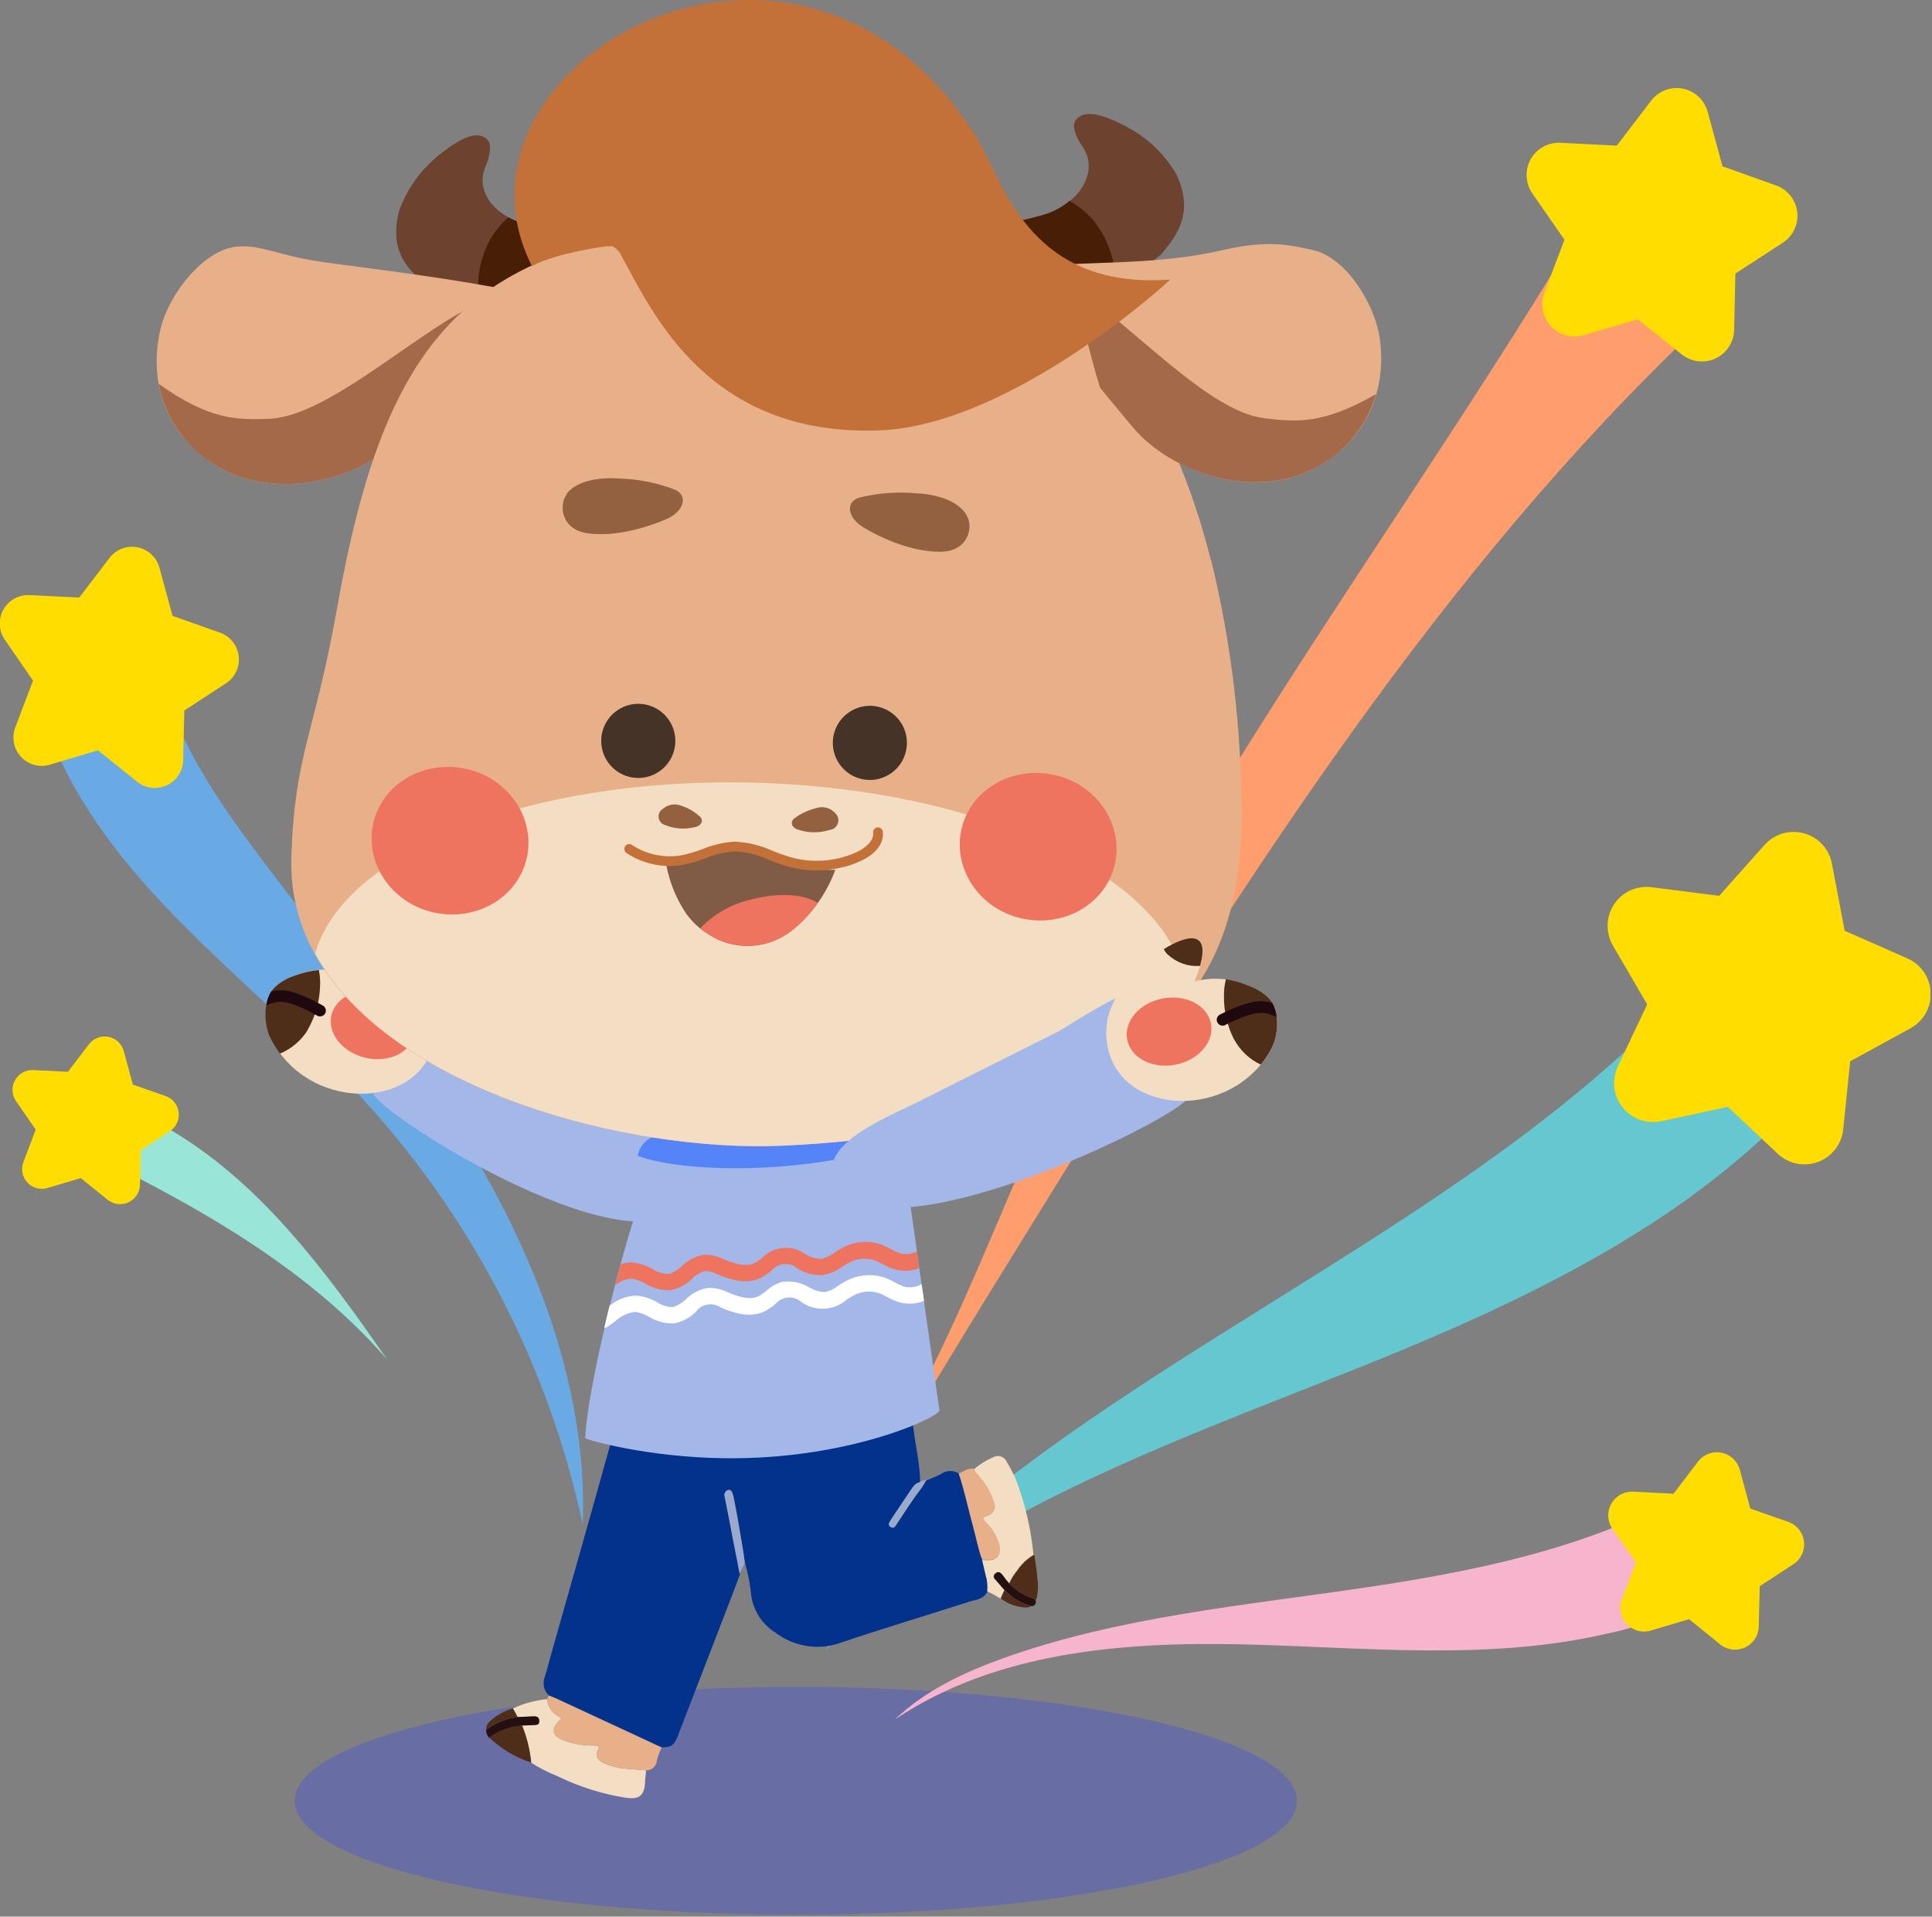 <svg width="244" height="242" viewBox="0 0 244 242" fill="none" xmlns="http://www.w3.org/2000/svg">
<rect x="0" y="0" width="244" height="242" fill="#808080" stroke="none"/>
<path d="M100.5 241.76C65.546 241.76 37.21 235.322 37.21 227.38C37.21 219.438 65.546 213 100.5 213C135.454 213 163.79 219.438 163.79 227.38C163.79 235.322 135.454 241.76 100.5 241.76Z" fill="#4452D8" fill-opacity="0.4"/>
<g clip-path="url(#clip0_885_38729)">
<path d="M232.62 132.57C217.62 152.77 193.62 163.93 170.31 173.21C147 182.49 122.48 191.21 104.18 208.41C134.98 171.7 186.29 157.16 217.11 120.46" fill="#65C8D0"/>
<path d="M216.88 186.13C203.83 194.77 188.04 198.13 172.55 200.43C157.06 202.73 141.27 204.13 126.55 209.43C121.64 211.21 116.79 213.49 113.02 217.11C125.71 208.57 141.87 207.26 157.17 207.63C172.47 208 188 209.73 202.9 206.28C207.006 205.476 210.912 203.865 214.39 201.54" fill="#F7B5CD"/>
<path d="M217.39 38.5C215.39 40.36 213.48 42.21 211.54 44.1C179.31 75.58 155.26 114.3 131.54 152.61C121.8 168.34 112.06 184.08 103.08 200.25C106.54 192.25 111.29 184.97 115.37 177.3C121.71 165.42 126.43 152.75 132.02 140.5C150.89 99.21 179.43 63.19 202.36 24" fill="#FF9D6C"/>
<path d="M19.69 82.54C21.42 92.54 27.46 101.1 33.56 109.17C43.05 121.73 53.11 133.95 60.9 147.63C68.69 161.31 74.19 176.74 73.6 192.47C69.251 172.284 59.564 153.635 45.55 138.47C31.55 123.38 12.94 111.2 5.93 91.85" fill="#6AAAE4"/>
<path d="M20.89 142.29C32.74 149.04 41.1 160.44 48.89 171.65C37.34 158.37 21.07 150.33 5.25 142.65" fill="#99E6D8"/>
<path d="M200.01 42.32L206.84 40.32L212.39 44.74C212.981 45.216 213.694 45.517 214.448 45.609C215.201 45.701 215.965 45.58 216.654 45.261C217.342 44.942 217.928 44.436 218.344 43.802C218.761 43.167 218.991 42.429 219.01 41.67L219.17 34.54L225.17 30.64C225.804 30.225 226.31 29.641 226.63 28.954C226.949 28.267 227.07 27.504 226.979 26.751C226.887 25.999 226.587 25.287 226.111 24.697C225.636 24.106 225.005 23.66 224.29 23.41L217.54 21L215.67 14.12C215.472 13.388 215.073 12.726 214.518 12.209C213.964 11.692 213.275 11.34 212.531 11.195C211.787 11.049 211.016 11.115 210.307 11.384C209.599 11.654 208.979 12.117 208.52 12.72L204.19 18.39L197.07 18.03C196.311 17.992 195.557 18.168 194.893 18.536C194.228 18.905 193.68 19.452 193.311 20.116C192.942 20.78 192.765 21.534 192.802 22.293C192.839 23.052 193.088 23.785 193.52 24.41L197.58 30.27L195.04 37C194.777 37.708 194.716 38.476 194.865 39.217C195.013 39.958 195.365 40.643 195.881 41.196C196.397 41.748 197.057 42.146 197.786 42.344C198.515 42.543 199.285 42.534 200.01 42.32Z" fill="#FFDD00"/>
<path d="M209.79 141.57L218.22 139.75L224.5 145.66C225.168 146.296 226.001 146.732 226.905 146.917C227.809 147.102 228.747 147.029 229.611 146.707C230.475 146.385 231.232 145.826 231.794 145.095C232.356 144.363 232.701 143.488 232.79 142.57L233.67 134L241.24 129.86C242.057 129.423 242.734 128.764 243.193 127.959C243.652 127.154 243.875 126.236 243.835 125.31C243.796 124.385 243.495 123.489 242.969 122.726C242.442 121.964 241.711 121.365 240.86 121L232.97 117.52L231.36 109.04C231.188 108.139 230.768 107.303 230.146 106.628C229.525 105.953 228.727 105.465 227.843 105.22C226.959 104.974 226.024 104.981 225.143 105.239C224.263 105.497 223.472 105.996 222.86 106.68L217.12 113.11L208.56 112.02C207.65 111.906 206.727 112.048 205.894 112.43C205.061 112.812 204.351 113.42 203.844 114.184C203.338 114.948 203.055 115.839 203.028 116.755C203.001 117.671 203.23 118.577 203.69 119.37L208.03 126.82L204.34 134.62C203.941 135.448 203.781 136.372 203.88 137.286C203.979 138.201 204.333 139.069 204.9 139.792C205.468 140.516 206.227 141.066 207.091 141.38C207.955 141.695 208.89 141.76 209.79 141.57Z" fill="#FFDD00"/>
<path d="M208.32 205.93L213.32 204.44L217.32 207.69C217.754 208.017 218.269 208.22 218.809 208.277C219.35 208.334 219.896 208.243 220.389 208.014C220.881 207.785 221.303 207.427 221.608 206.977C221.913 206.527 222.09 206.003 222.12 205.46L222.24 200.28L226.57 197.45C227.017 197.139 227.371 196.712 227.593 196.216C227.816 195.719 227.9 195.171 227.835 194.631C227.77 194.09 227.56 193.577 227.226 193.148C226.892 192.718 226.448 192.387 225.94 192.19L221.05 190.48L219.7 185.48C219.539 184.96 219.241 184.494 218.836 184.131C218.43 183.768 217.934 183.522 217.4 183.419C216.866 183.316 216.314 183.361 215.803 183.548C215.292 183.735 214.842 184.057 214.5 184.48L211.36 188.6L206.19 188.34C205.641 188.325 205.098 188.461 204.62 188.734C204.143 189.006 203.75 189.405 203.483 189.886C203.217 190.367 203.088 190.911 203.111 191.461C203.133 192.01 203.306 192.542 203.61 193L206.61 197.26L204.77 202.1C204.609 202.606 204.585 203.146 204.7 203.664C204.816 204.182 205.067 204.661 205.428 205.05C205.789 205.44 206.247 205.726 206.755 205.881C207.263 206.035 207.803 206.052 208.32 205.93Z" fill="#FFDD00"/>
<path d="M6.37 96.53L12.37 94.73L17.27 98.67C17.788 99.098 18.415 99.372 19.081 99.46C19.747 99.548 20.424 99.447 21.035 99.169C21.647 98.89 22.167 98.445 22.538 97.885C22.908 97.325 23.113 96.671 23.13 96L23.28 89.71L28.55 86.27C29.11 85.904 29.557 85.388 29.84 84.781C30.122 84.174 30.23 83.501 30.149 82.836C30.069 82.171 29.805 81.542 29.386 81.02C28.968 80.498 28.411 80.103 27.78 79.88L21.79 77.76L20.14 71.69C19.967 71.043 19.616 70.457 19.127 70C18.637 69.542 18.029 69.231 17.372 69.102C16.714 68.973 16.034 69.031 15.408 69.269C14.782 69.507 14.235 69.916 13.83 70.45L10.01 75.45L3.73 75.14C3.062 75.108 2.398 75.263 1.814 75.588C1.229 75.913 0.747 76.395 0.422 76.979C0.096 77.563 -0.059 78.227 -0.028 78.895C0.004 79.563 0.221 80.209 0.6 80.76L4.17 85.94L1.94 91.82C1.694 92.451 1.632 93.138 1.76 93.802C1.889 94.467 2.204 95.081 2.667 95.574C3.131 96.067 3.725 96.419 4.38 96.588C5.036 96.757 5.726 96.737 6.37 96.53Z" fill="#FFDD00"/>
<path d="M6.01 150L10.2 148.75L13.61 151.5C13.975 151.79 14.412 151.972 14.875 152.027C15.337 152.082 15.806 152.007 16.228 151.811C16.651 151.615 17.01 151.305 17.266 150.916C17.523 150.528 17.666 150.075 17.68 149.61L17.78 145.23L21.45 142.83C21.841 142.576 22.152 142.218 22.349 141.795C22.546 141.373 22.621 140.904 22.565 140.442C22.509 139.979 22.324 139.542 22.031 139.179C21.738 138.816 21.35 138.543 20.91 138.39L16.78 136.94L15.63 132.71C15.507 132.26 15.262 131.853 14.92 131.536C14.579 131.218 14.155 131.002 13.697 130.913C13.239 130.823 12.766 130.864 12.33 131.029C11.894 131.195 11.513 131.479 11.23 131.85L8.58 135.33L4.2 135.11C3.734 135.087 3.27 135.194 2.862 135.421C2.454 135.648 2.117 135.984 1.89 136.392C1.664 136.8 1.555 137.263 1.578 137.729C1.601 138.196 1.754 138.646 2.02 139.03L4.51 142.63L2.96 146.72C2.791 147.156 2.749 147.63 2.837 148.089C2.925 148.548 3.14 148.972 3.459 149.314C3.777 149.656 4.185 149.902 4.636 150.023C5.087 150.145 5.563 150.137 6.01 150Z" fill="#FFDD00"/>
<path d="M113.31 172.69C110.4 172.82 107.52 173.17 104.64 173.42L91.74 174.56C87.413 174.947 83.08 175.33 78.74 175.71C78.47 175.71 78.25 175.79 78.31 176.08C78.66 178.28 77.67 180.23 77.11 182.25C74.62 191.25 72.05 200.25 69.5 209.25C69.27 210.06 69.09 210.89 68.82 211.67C68.65 212.071 68.606 212.514 68.693 212.941C68.781 213.368 68.996 213.758 69.31 214.06C69.64 214.19 69.98 214.32 70.31 214.47L83.56 220.62C84.74 220.62 85.08 220.44 85.56 219.3C87.893 213.26 90.227 207.217 92.56 201.17L93.73 198.03C93.26 197.95 93.23 197.55 93.16 197.22C92.82 195.5 92.51 193.78 92.16 192.06C91.96 191.06 91.74 189.97 91.54 188.93C91.493 188.768 91.512 188.595 91.593 188.447C91.673 188.299 91.809 188.189 91.97 188.14C92.34 188.05 92.49 188.37 92.57 188.69L92.69 189.14C92.99 190.68 93.29 192.23 93.53 193.79C93.72 194.96 93.9 195.99 94.08 197.3C94.474 198.666 94.742 200.065 94.88 201.48C95.019 202.432 95.363 203.342 95.89 204.147C96.417 204.952 97.113 205.632 97.93 206.14C99.121 207.048 100.525 207.635 102.008 207.846C103.491 208.056 105.003 207.882 106.4 207.34C111.68 205.56 117.03 203.97 122.34 202.26C123.22 201.97 124.27 201.94 124.74 200.91C124.801 200.206 124.727 199.496 124.52 198.82C124.36 198.19 124.23 197.56 124.08 196.93C123.54 195.52 123.29 194.04 122.89 192.59C122.29 190.41 121.89 188.2 121.12 186.06C120.777 185.836 120.373 185.722 119.964 185.735C119.554 185.747 119.158 185.885 118.83 186.13C118.054 186.503 117.26 186.837 116.45 187.13C116.5 187.36 116.65 187.59 116.45 187.84C115.27 189.25 114.36 190.84 113.32 192.36C113.14 192.64 112.94 193.03 112.56 192.81C112.18 192.59 112.37 192.19 112.56 191.89C113.39 190.63 114.23 189.39 115.06 188.14C115.36 187.7 115.63 187.23 116.22 187.14C116.17 184.62 115.52 182.14 115.28 179.66C115.28 179.4 115.28 179.15 115.23 178.89C115.09 178.682 115.011 178.44 115 178.19C114.785 176.272 114.234 174.406 113.37 172.68L113.31 172.69Z" fill="#03328D"/>
<path d="M69.08 214.54C67.586 214.694 66.127 215.089 64.76 215.71C64.93 216.05 65.17 216.46 65.35 216.8L67.41 216.72C67.83 216.72 68.06 216.88 68.06 217.28C68.06 217.68 67.8 217.79 67.45 217.81C66.94 217.81 66.45 217.86 65.92 217.87C66.53 219.365 66.917 220.942 67.07 222.55C68.118 223.234 69.234 223.807 70.4 224.26C73.124 225.597 76.033 226.518 79.03 226.99C80.7 227.23 81.33 226.78 81.47 225.13C81.47 224.6 81.56 224.07 81.6 223.53L78.99 223.32C78.07 223.244 77.168 223.018 76.32 222.65C75.43 222.25 75.14 221.73 75.51 220.98C75.8 220.39 75.51 220.42 75.1 220.4C73.762 220.421 72.43 220.201 71.17 219.75C70.62 219.52 70.62 219.36 70.53 218.62C70.44 217.88 70.46 217.47 71 217.13C71 217.13 70.84 217.02 70.88 216.9C70.394 216.708 69.969 216.387 69.651 215.971C69.334 215.555 69.137 215.06 69.08 214.54Z" fill="#F4DEC3"/>
<path d="M124.02 196.94C124.16 197.56 124.32 198.21 124.47 198.84C124.679 199.516 124.751 200.226 124.68 200.93C125.266 201.204 125.834 201.514 126.38 201.86L126.85 200.8L125.7 199.48C125.632 199.433 125.576 199.37 125.538 199.297C125.499 199.224 125.479 199.143 125.479 199.06C125.479 198.977 125.499 198.896 125.538 198.823C125.576 198.75 125.632 198.687 125.7 198.64C126.05 198.36 126.28 198.54 126.53 198.82C126.78 199.1 126.92 199.82 127.41 199.95C127.664 199.365 128.001 198.82 128.41 198.33C128.949 197.509 129.671 196.824 130.52 196.33C130.212 192.988 129.434 189.705 128.21 186.58C127.89 185.894 127.533 185.226 127.14 184.58C127.072 184.417 126.969 184.271 126.838 184.152C126.707 184.034 126.552 183.945 126.383 183.892C126.215 183.84 126.036 183.825 125.861 183.849C125.686 183.873 125.519 183.934 125.37 184.03C124.504 184.4 123.701 184.903 122.99 185.52C122.99 185.96 123.39 186.15 123.61 186.45C124.471 187.427 125.115 188.576 125.5 189.82C125.561 189.984 125.587 190.159 125.575 190.333C125.563 190.507 125.513 190.677 125.43 190.831C125.346 190.984 125.231 191.118 125.091 191.223C124.951 191.329 124.791 191.402 124.62 191.44C123.94 191.62 124.06 191.86 124.43 192.23C125.246 193.011 125.834 194 126.13 195.09C126.46 196.38 125.89 197.09 124.56 196.99H123.94L124.02 196.94Z" fill="#F4DEC3"/>
<path d="M69.08 214.54C69.138 215.06 69.335 215.554 69.653 215.97C69.97 216.385 70.394 216.707 70.88 216.9C70.88 217.01 69.8 217.85 69.88 218.57C69.96 219.29 70.61 219.57 71.16 219.75C72.421 220.2 73.752 220.42 75.09 220.4C75.49 220.4 75.78 220.4 75.5 220.98C75.13 221.73 75.42 222.25 76.31 222.65C77.158 223.017 78.06 223.243 78.98 223.32L81.59 223.53C81.936 223.541 82.273 223.417 82.529 223.183C82.785 222.95 82.939 222.626 82.96 222.28C83.112 221.72 83.313 221.175 83.56 220.65L70.31 214.5L69.31 214.09L69.08 214.54Z" fill="#E8B089"/>
<path d="M124.02 196.94H124.64C125.97 197.02 126.53 196.33 126.22 195.04C125.92 193.949 125.329 192.96 124.51 192.18C124.15 191.81 124.02 191.57 124.71 191.39C124.88 191.351 125.039 191.276 125.178 191.171C125.317 191.065 125.432 190.932 125.515 190.778C125.598 190.625 125.648 190.456 125.661 190.282C125.674 190.108 125.65 189.934 125.59 189.77C125.197 188.524 124.55 187.373 123.69 186.39C123.48 186.1 123.08 185.91 123.08 185.47C122.3 185.28 121.73 185.8 121.08 186.06C121.8 188.21 122.25 190.41 122.85 192.59C123.26 194.04 123.5 195.51 124.04 196.92L124.02 196.94Z" fill="#E8B089"/>
<path d="M67.09 222.55C66.935 220.943 66.547 219.366 65.94 217.87C64.432 217.962 62.982 218.483 61.76 219.37C63.277 220.814 65.098 221.901 67.09 222.55Z" fill="#4E2E18"/>
<path d="M130.6 196.32C129.753 196.817 129.032 197.501 128.49 198.32C128.081 198.81 127.744 199.355 127.49 199.94C128.149 200.765 129.052 201.36 130.07 201.64C130.35 201.77 130.76 201.73 130.81 202.17C131.109 201.199 131.174 200.171 131 199.17C130.94 198.22 130.76 197.26 130.63 196.31L130.6 196.32Z" fill="#4E2E18"/>
<path d="M94.05 197.31C93.9 195.96 93.69 194.97 93.5 193.8C93.24 192.25 92.96 190.7 92.65 189.15C92.65 189 92.58 188.86 92.54 188.7C92.46 188.38 92.31 188.06 91.94 188.15C91.859 188.172 91.782 188.21 91.716 188.262C91.65 188.314 91.595 188.379 91.555 188.453C91.515 188.526 91.49 188.608 91.482 188.692C91.475 188.775 91.484 188.86 91.51 188.94C91.71 189.94 91.93 191.03 92.13 192.07C92.45 193.8 92.77 195.51 93.13 197.23C93.19 197.57 93.27 198.04 93.42 198.76C93.54 198.52 93.94 197.55 94.07 197.3L94.05 197.31Z" fill="#9BA9CE"/>
<path d="M61.79 219.37C63.014 218.486 64.463 217.965 65.97 217.87C66.48 217.87 66.97 217.82 67.5 217.81C68.03 217.8 68.11 217.64 68.11 217.27C68.11 216.9 67.87 216.69 67.46 216.71L65.4 216.8C63.948 216.975 62.568 217.531 61.4 218.41C61.39 218.593 61.418 218.776 61.482 218.948C61.546 219.12 61.644 219.277 61.77 219.41L61.79 219.37Z" fill="#250F11"/>
<path d="M130.79 202.19C130.73 201.75 130.38 201.81 130.05 201.66C129.091 201.339 128.23 200.778 127.55 200.03C127.208 199.651 126.89 199.25 126.6 198.83C126.35 198.55 126.12 198.36 125.77 198.64C125.42 198.92 125.47 199.18 125.77 199.49L126.92 200.81C127.843 201.803 129.04 202.499 130.36 202.81C130.492 202.779 130.611 202.706 130.698 202.601C130.785 202.496 130.835 202.366 130.84 202.23L130.79 202.19Z" fill="#250F11"/>
<path d="M61.38 218.41C62.548 217.531 63.928 216.975 65.38 216.8C65.2 216.46 64.96 216.04 64.79 215.71C63.663 216.02 62.631 216.608 61.79 217.42C61.655 217.547 61.55 217.703 61.484 217.876C61.419 218.049 61.393 218.235 61.41 218.42L61.38 218.41Z" fill="#4E2E18"/>
<path d="M130.29 202.76C128.972 202.446 127.775 201.75 126.85 200.76L126.38 201.82C127.281 202.515 128.373 202.917 129.51 202.97C129.648 202.986 129.788 202.972 129.92 202.931C130.053 202.89 130.175 202.821 130.28 202.73L130.29 202.76Z" fill="#4E2E18"/>
<path d="M54.72 125.41C52.447 129.705 49.912 133.856 47.13 137.84C45.97 139.5 79.37 161 86.65 152.1C95.14 141.7 61.06 127.9 54.72 125.41Z" fill="#A3B7E8"/>
<path d="M51.97 122.38C49.78 119.51 40.62 112.74 44.22 122.91C41.926 122.182 39.45 122.277 37.22 123.18C36.327 123.47 35.504 123.94 34.8 124.56C33.28 126 33.26 129.18 34.2 131.07C38.72 140.22 52.2 140.26 54.65 132.23C56.08 127.56 53.55 124.4 52.01 122.37L51.97 122.38Z" fill="#F4DEC3"/>
<path d="M46.11 133.55C43.21 132.85 41.31 130.43 41.87 128.15C42.43 125.87 45.21 124.57 48.1 125.27C50.99 125.97 52.9 128.39 52.35 130.67C51.8 132.95 49 134.25 46.11 133.55Z" fill="#EF7460"/>
<path d="M38.87 130C39.823 128.347 40.355 126.486 40.42 124.58C40.465 123.876 40.415 123.17 40.27 122.48C39.211 122.572 38.17 122.814 37.18 123.2C36.291 123.49 35.47 123.96 34.77 124.58C33.24 126.02 33.22 129.2 34.16 131.09C34.503 131.77 34.904 132.419 35.36 133.03C36.819 132.425 38.051 131.375 38.88 130.03L38.87 130Z" fill="#4E2E18"/>
<path d="M40.07 128.25C40.148 128.292 40.232 128.319 40.32 128.33C40.465 128.35 40.613 128.326 40.745 128.262C40.876 128.198 40.986 128.096 41.06 127.97C41.108 127.886 41.139 127.793 41.15 127.698C41.162 127.602 41.155 127.504 41.129 127.411C41.103 127.318 41.058 127.232 40.999 127.156C40.939 127.08 40.864 127.017 40.78 126.97C37.18 124.97 35.6 124.83 34.25 125.18C33.934 125.708 33.724 126.292 33.63 126.9C33.81 126.9 33.98 126.79 34.13 126.75C35.13 126.4 36.13 126.05 40.06 128.24L40.07 128.25Z" fill="#20090E"/>
<path d="M47.79 119.72C48.01 119.536 48.193 119.312 48.33 119.06C45.55 117.14 42.56 116.27 43.66 120.94C44.396 121.039 45.144 120.981 45.855 120.771C46.567 120.561 47.226 120.203 47.79 119.72Z" fill="#4E2E18"/>
<path d="M80.55 145.94C80.654 145.255 80.988 144.626 81.497 144.155C82.005 143.685 82.659 143.401 83.35 143.35L107.35 141.46C107.753 141.427 108.159 141.475 108.544 141.599C108.929 141.724 109.286 141.923 109.593 142.186C109.901 142.449 110.154 142.771 110.337 143.132C110.52 143.493 110.629 143.886 110.66 144.29L110.74 145.29C100.23 148.23 86.33 148.11 80.54 145.98L80.55 145.94Z" fill="#5584F9"/>
<path d="M81.37 150.75C81.008 149.4 80.721 148.031 80.51 146.65C80.48 146.414 80.48 146.176 80.51 145.94C86.3 148.08 100.19 148.19 110.71 145.25V145.95C110.735 146.179 110.735 146.411 110.71 146.64C111.697 146.688 112.636 147.079 113.366 147.745C114.096 148.412 114.572 149.311 114.71 150.29L118.64 178.05C119.11 178.66 107.64 184.35 91.4 184.12C81.61 183.99 73.9 181.75 73.91 181.58C74.25 173.88 80.26 151.48 81.32 150.73L81.37 150.75Z" fill="#A3B7E8"/>
<path d="M78.43 159.61C78.865 159.463 79.321 159.389 79.78 159.39C80.723 159.475 81.635 159.768 82.45 160.25C83.047 160.635 83.74 160.847 84.45 160.86C85.078 160.67 85.649 160.327 86.11 159.86C86.887 159.097 87.884 158.596 88.96 158.43C89.822 158.415 90.674 158.614 91.44 159.01C92.72 159.54 94.17 160.01 95.24 159.5C95.6 159.319 95.936 159.094 96.24 158.83C96.948 158.104 97.893 157.657 98.903 157.571C99.912 157.485 100.92 157.765 101.74 158.36C102.342 158.734 103.032 158.941 103.74 158.96C104.33 158.82 104.883 158.554 105.36 158.18C105.64 157.99 105.92 157.81 106.2 157.65C106.964 157.206 107.815 156.93 108.695 156.842C109.575 156.754 110.463 156.856 111.3 157.14C111.727 157.306 112.142 157.504 112.54 157.73C112.894 157.927 113.261 158.097 113.64 158.24C114.361 158.44 115.131 158.354 115.79 158L116.1 160.13C115.075 160.52 113.951 160.562 112.9 160.25C112.399 160.084 111.916 159.866 111.46 159.6C111.137 159.422 110.803 159.265 110.46 159.13C109.903 158.946 109.312 158.885 108.729 158.951C108.145 159.017 107.583 159.207 107.08 159.51C106.83 159.64 106.59 159.8 106.35 159.95C105.622 160.486 104.78 160.845 103.89 161C102.8 161.041 101.722 160.77 100.78 160.22C100.553 160.006 100.284 159.84 99.99 159.733C99.696 159.627 99.384 159.582 99.072 159.6C98.76 159.619 98.455 159.701 98.176 159.842C97.897 159.983 97.65 160.18 97.45 160.42C97.035 160.783 96.579 161.095 96.09 161.35C94.29 162.22 92.31 161.61 90.57 160.89C90.111 160.643 89.601 160.503 89.08 160.48C88.43 160.644 87.84 160.991 87.38 161.48C86.634 162.203 85.698 162.699 84.68 162.91C84.617 162.914 84.553 162.914 84.49 162.91C83.433 162.913 82.395 162.626 81.49 162.08C80.942 161.743 80.328 161.528 79.69 161.45C78.95 161.515 78.25 161.812 77.69 162.3C77.93 161.37 78.17 160.46 78.41 159.59L78.43 159.61Z" fill="#EF7460"/>
<path d="M77.08 164.81C78.002 164.061 79.143 163.633 80.33 163.59C81.276 163.667 82.192 163.957 83.01 164.44C83.589 164.822 84.266 165.031 84.96 165.04C85.59 164.849 86.164 164.506 86.63 164.04C87.401 163.275 88.396 162.775 89.47 162.61C90.334 162.605 91.187 162.804 91.96 163.19C93.23 163.72 94.67 164.19 95.74 163.69C96.098 163.506 96.433 163.281 96.74 163.02C97.308 162.485 97.993 162.088 98.74 161.86C99.938 161.681 101.162 161.925 102.2 162.55C102.804 162.917 103.493 163.12 104.2 163.14C104.791 163.009 105.345 162.746 105.82 162.37C106.11 162.18 106.38 162 106.67 161.84C107.435 161.398 108.286 161.124 109.165 161.036C110.044 160.948 110.932 161.048 111.77 161.33C112.196 161.498 112.61 161.696 113.01 161.92C113.362 162.119 113.73 162.289 114.11 162.43C114.492 162.538 114.892 162.567 115.286 162.515C115.679 162.464 116.058 162.333 116.4 162.13L116.7 164.26C115.67 164.67 114.531 164.719 113.47 164.4C112.967 164.23 112.481 164.012 112.02 163.75C111.698 163.57 111.364 163.413 111.02 163.28C110.462 163.096 109.872 163.035 109.288 163.101C108.705 163.167 108.143 163.357 107.64 163.66C107.4 163.79 107.16 163.95 106.92 164.11C106.145 164.781 105.169 165.178 104.146 165.237C103.122 165.297 102.108 165.017 101.26 164.44C101.031 164.228 100.761 164.064 100.467 163.959C100.173 163.854 99.861 163.81 99.55 163.83C99.238 163.849 98.934 163.932 98.655 164.073C98.377 164.214 98.13 164.41 97.93 164.65C97.514 165.009 97.058 165.318 96.57 165.57C94.77 166.44 92.78 165.83 91.06 165.11C90.814 164.933 90.536 164.807 90.24 164.739C89.945 164.672 89.64 164.664 89.342 164.716C89.044 164.768 88.759 164.879 88.504 165.043C88.25 165.207 88.031 165.42 87.86 165.67C87.114 166.393 86.177 166.889 85.16 167.1C85.097 167.105 85.033 167.105 84.97 167.1C83.912 167.108 82.873 166.82 81.97 166.27C81.423 165.938 80.814 165.723 80.18 165.64C79.259 165.759 78.401 166.169 77.73 166.81C77.39 167.05 77.06 167.3 76.73 167.51C76.599 167.587 76.457 167.644 76.31 167.68C76.53 166.72 76.76 165.76 77 164.8L77.08 164.81Z" fill="white"/>
<path d="M140.51 34.81C142.793 34.58 144.945 33.635 146.66 32.11C148.79 29.56 150.79 26.81 148.57 22C147.073 19.45 144.89 17.371 142.27 16C138.2 13.85 136.66 14.17 135.87 15.15C135.26 15.91 136.01 17.51 136.67 18.44C138.98 21.75 136.13 25.61 132.34 26.96C130.78 27.52 126.5 28.37 126.54 28.51C127.12 30.27 138.73 35.24 140.54 34.76L140.51 34.81Z" fill="#6D422F"/>
<path d="M135.13 25.4C136.226 26.017 137.207 26.818 138.03 27.77C139.58 29.646 140.54 31.939 140.79 34.36C140.79 34.49 140.79 34.63 140.79 34.76H140.49C139.07 35.13 131.33 32.02 128.02 29.87C128.02 29.72 127.97 29.58 127.96 29.43C127.93 28.984 127.93 28.536 127.96 28.09C129.34 27.75 131.34 27.3 132.31 26.95C133.325 26.587 134.267 26.046 135.09 25.35L135.13 25.4Z" fill="#491E07"/>
<path d="M60.79 37.7C58.506 37.922 56.21 37.419 54.23 36.26C51.61 34.19 49.11 31.88 50.37 26.71C51.353 23.935 53.083 21.485 55.37 19.63C58.95 16.74 60.53 16.75 61.48 17.55C62.22 18.18 61.8 19.9 61.35 20.94C59.73 24.64 63.27 27.86 67.26 28.45C68.91 28.7 73.26 28.69 73.26 28.85C73.04 30.68 62.62 37.82 60.79 37.7Z" fill="#6D422F"/>
<path d="M64.23 27.43C63.279 28.249 62.477 29.227 61.86 30.32C60.704 32.461 60.21 34.898 60.44 37.32C60.44 37.45 60.44 37.58 60.5 37.72H60.79C62.27 37.81 69.24 33.25 72.06 30.49C72.06 30.34 72.06 30.19 72.06 30.05C71.996 29.608 71.903 29.17 71.78 28.74C70.36 28.68 68.32 28.63 67.3 28.48C66.234 28.324 65.202 27.986 64.25 27.48L64.23 27.43Z" fill="#491E07"/>
<path d="M50.25 55.59C44.79 61 34.54 63 27.66 59C20.78 55 18.79 48.12 20.23 41.7C21.31 37 25.79 31.59 29.79 31.15C32.95 30.8 34.92 32.29 41.18 33.15C49.54 34.26 57.68 35.28 64.85 36.74C68.92 37.57 53.16 52.74 50.25 55.61V55.59Z" fill="#E8B089"/>
<path d="M27.66 59C25.689 57.92 23.984 56.415 22.667 54.593C21.351 52.772 20.457 50.68 20.05 48.47C26.49 53.06 29.88 53 33.79 52.89C40.95 52.77 51.57 42.82 59.31 38.83C58.25 41.58 56.76 46.52 54.84 51.05C52.84 53.12 51.06 54.81 50.26 55.59C44.79 61 34.54 63 27.66 59Z" fill="#A36948"/>
<path d="M143.06 53.89C147.99 59.77 157.97 62.89 165.22 59.5C172.47 56.11 175.12 49.5 174.29 43C173.68 38.16 169.79 32.4 165.79 31.57C162.68 30.91 160.29 30.23 154.13 31.64C145.9 33.52 137.63 32.93 130.35 33.7C126.22 34.14 140.43 50.78 143.04 53.9L143.06 53.89Z" fill="#E8B089"/>
<path d="M152.94 70.77C148.2 52 138.36 35 119.61 30.13C111.33 27.98 102.61 27.88 94.09 28.21C58.9 29.61 48.62 42.77 42.57 76.78C39.68 93.06 37.23 95 36.79 108.3C36.05 133.72 74.67 145.68 98.71 144.66C111.64 144.11 125.37 141.8 137.14 136.01C151.45 129 156.79 118.34 156.79 102.85C156.805 92.049 155.526 81.286 152.98 70.79L152.94 70.77Z" fill="#E8B089"/>
<path d="M39.79 120.42C43.43 107.48 67.09 98.03 95.43 98.83C125.66 99.68 149.84 111.83 149.91 126.14C146.469 130.341 142.124 133.711 137.2 136C125.42 141.8 111.7 144.11 98.76 144.66C78.94 145.5 49.23 137.51 39.82 120.43L39.79 120.42Z" fill="#F4DEC3"/>
<path d="M122.04 65C123.04 66.51 122.25 69.59 118.94 69.66C114.85 69.76 110.73 67.59 109.16 66.66C106.98 65.42 106.76 63.35 108.5 62.84C110.819 62.261 113.218 62.068 115.6 62.27C117.99 62.39 120.81 63.05 122.03 64.96L122.04 65Z" fill="#93613F"/>
<path d="M71.64 62.32C70.5 63.7 70.88 66.85 74.13 67.32C78.13 67.91 82.51 66.25 84.13 65.56C86.44 64.56 86.91 62.56 85.25 61.83C83.013 60.969 80.646 60.492 78.25 60.42C75.87 60.26 73.01 60.57 71.56 62.33L71.64 62.32Z" fill="#93613F"/>
<path d="M105.46 102.64C105.64 102.797 105.771 103.004 105.836 103.234C105.9 103.465 105.896 103.709 105.824 103.938C105.752 104.166 105.615 104.368 105.429 104.52C105.244 104.671 105.018 104.765 104.78 104.79C103.517 105.189 102.163 105.189 100.9 104.79C99.9 104.54 99.7 103.68 100.47 103.22C101.234 102.68 102.092 102.287 103 102.06C103.421 101.902 103.88 101.873 104.318 101.976C104.756 102.079 105.154 102.31 105.46 102.64Z" fill="#93613F"/>
<path d="M83.73 102.11C83.536 102.223 83.381 102.391 83.283 102.593C83.186 102.794 83.15 103.02 83.181 103.242C83.212 103.464 83.309 103.672 83.458 103.839C83.607 104.006 83.803 104.124 84.02 104.18C85.171 104.647 86.44 104.745 87.65 104.46C88.65 104.31 88.95 103.51 88.3 103.03C87.665 102.46 86.92 102.027 86.11 101.76C85.72 101.587 85.289 101.529 84.867 101.593C84.446 101.657 84.051 101.84 83.73 102.12V102.11Z" fill="#93613F"/>
<path d="M140.79 109.17C139.62 114.17 134.34 117.17 129 115.96C123.66 114.75 120.27 109.64 121.44 104.64C122.61 99.64 127.89 96.64 133.24 97.86C138.59 99.08 141.95 104.18 140.79 109.17Z" fill="#EF7460"/>
<path d="M84.13 109.13C84.54 111.365 85.404 113.492 86.67 115.38C87.437 116.427 88.402 117.314 89.51 117.99C91.102 119.022 92.98 119.525 94.874 119.426C96.769 119.327 98.584 118.632 100.06 117.44C102.525 115.435 104.404 112.803 105.5 109.82C103.977 109.878 102.454 109.692 100.99 109.27C98.3 108.48 95.76 106.89 92.99 106.96C90.44 107.01 88.12 108.45 85.61 108.96C85.126 109.06 84.634 109.12 84.14 109.14" fill="#805C46"/>
<path d="M94.94 113.56C98.37 112.66 101.59 112.9 103.27 114.01C102.391 115.321 101.307 116.482 100.06 117.45C98.58 118.633 96.766 119.323 94.874 119.422C92.981 119.52 91.105 119.023 89.51 118C89.136 117.76 88.775 117.499 88.43 117.22C90.184 115.375 92.452 114.1 94.94 113.56Z" fill="#EF7460"/>
<path d="M106.44 109.51C107.211 109.322 107.961 109.057 108.68 108.72C110.62 107.84 111.68 106.45 111.49 105.01C111.481 104.93 111.457 104.852 111.418 104.781C111.379 104.71 111.326 104.648 111.263 104.598C111.2 104.548 111.127 104.51 111.049 104.488C110.971 104.467 110.89 104.46 110.81 104.47C110.649 104.49 110.502 104.572 110.401 104.7C110.3 104.827 110.253 104.988 110.27 105.15C110.4 106.15 109.27 107.1 108.18 107.6C105.558 108.788 102.6 109.012 99.83 108.23C99.081 108.007 98.343 107.747 97.62 107.45C96.081 106.737 94.415 106.335 92.72 106.27C91.345 106.37 89.995 106.688 88.72 107.21C87.907 107.515 87.076 107.766 86.23 107.96C84.002 108.389 81.694 107.93 79.8 106.68C79.733 106.635 79.658 106.604 79.579 106.588C79.5 106.572 79.418 106.572 79.339 106.588C79.26 106.604 79.185 106.635 79.118 106.68C79.052 106.725 78.994 106.783 78.95 106.85C78.858 106.987 78.825 107.154 78.857 107.315C78.889 107.476 78.983 107.618 79.12 107.71C81.284 109.14 83.924 109.661 86.47 109.16C87.376 108.964 88.266 108.697 89.13 108.36C90.283 107.88 91.505 107.587 92.75 107.49C94.286 107.557 95.793 107.935 97.18 108.6C97.93 108.88 98.7 109.18 99.48 109.41C101.75 110.041 104.146 110.069 106.43 109.49L106.44 109.51Z" fill="#C47139"/>
<path d="M81.74 98.09C80.842 98.313 79.898 98.265 79.027 97.952C78.157 97.639 77.398 97.075 76.848 96.332C76.298 95.588 75.98 94.698 75.936 93.773C75.891 92.849 76.122 91.933 76.598 91.139C77.074 90.346 77.775 89.712 78.611 89.317C79.448 88.921 80.383 88.783 81.298 88.919C82.213 89.055 83.068 89.459 83.753 90.081C84.439 90.702 84.925 91.513 85.15 92.41C85.301 93.007 85.332 93.628 85.243 94.237C85.153 94.846 84.943 95.431 84.626 95.959C84.309 96.487 83.891 96.947 83.396 97.313C82.9 97.679 82.338 97.943 81.74 98.09Z" fill="#443326"/>
<path d="M111 98.34C110.102 98.565 109.158 98.519 108.286 98.208C107.415 97.896 106.655 97.334 106.103 96.59C105.552 95.847 105.233 94.957 105.187 94.033C105.141 93.108 105.37 92.191 105.846 91.397C106.321 90.603 107.021 89.968 107.858 89.571C108.694 89.175 109.629 89.036 110.545 89.171C111.46 89.306 112.315 89.71 113.002 90.331C113.688 90.952 114.174 91.762 114.4 92.66C114.7 93.864 114.51 95.138 113.873 96.202C113.236 97.267 112.203 98.035 111 98.34Z" fill="#443326"/>
<path d="M66.51 108.41C65.34 113.41 60.06 116.41 54.72 115.2C49.38 113.99 45.99 108.88 47.16 103.88C48.33 98.88 53.62 95.88 58.96 97.1C64.3 98.32 67.69 103.42 66.51 108.41Z" fill="#EF7460"/>
<path d="M135.69 36.34C143.01 41.06 152.61 51.99 159.69 52.81C163.57 53.25 166.94 53.7 173.79 49.76C173.167 51.92 172.072 53.915 170.585 55.601C169.098 57.287 167.255 58.622 165.19 59.51C157.94 62.85 147.97 59.78 143.03 53.9C142.33 53.05 140.75 51.19 138.93 48.95C137.46 44.25 136.45 39.19 135.66 36.35L135.69 36.34Z" fill="#A36948"/>
<path d="M147.72 35.3C129.61 36.63 126.52 22.37 123.17 17.1C100.65 -18.27 54.4 8.24 67.17 33.58C70.17 31.99 76.9 30.9 77.38 31.1C77.913 31.405 78.328 31.881 78.56 32.45C82.44 39.51 89.44 55.07 110.93 54.35C127.68 53.8 147.84 35.35 147.74 35.35L147.72 35.3Z" fill="#C47139"/>
<path d="M143.08 125.58C145.149 129.983 147.487 134.254 150.08 138.37C151.16 140.09 112.74 159.25 105.91 149.99C102.15 144.89 111.78 141.22 115.85 139.17L133.79 130.17C134.54 129.75 142.57 124.49 143.08 125.58Z" fill="#A3B7E8"/>
<path d="M143.14 123C145.47 120.24 154.96 113.94 150.86 123.92C153.195 123.303 155.673 123.526 157.86 124.55C158.737 124.867 159.541 125.36 160.22 126C161.67 127.52 161.53 130.7 160.51 132.54C155.51 141.45 142.07 140.83 140.01 132.69C138.82 127.95 141.5 124.92 143.14 122.98V123Z" fill="#F4DEC3"/>
<path d="M148.43 134.44C145.51 134.99 142.78 133.56 142.35 131.25C141.92 128.94 143.93 126.62 146.85 126.07C149.77 125.52 152.5 126.94 152.94 129.25C153.38 131.56 151.36 133.88 148.43 134.44Z" fill="#EF7460"/>
<path d="M155.85 131.23C154.979 129.529 154.543 127.64 154.58 125.73C154.569 125.025 154.653 124.322 154.83 123.64C155.865 123.794 156.875 124.09 157.83 124.52C158.72 124.843 159.534 125.347 160.22 126C161.67 127.52 161.53 130.7 160.5 132.54C160.13 133.204 159.702 133.833 159.22 134.42C157.786 133.746 156.607 132.627 155.86 131.23H155.85Z" fill="#4E2E18"/>
<path d="M154.74 129.44C154.659 129.48 154.57 129.5 154.48 129.5C154.332 129.514 154.183 129.484 154.053 129.412C153.923 129.341 153.817 129.232 153.75 129.1C153.704 129.013 153.676 128.918 153.667 128.82C153.659 128.722 153.671 128.623 153.702 128.53C153.732 128.436 153.782 128.35 153.847 128.276C153.912 128.202 153.991 128.142 154.08 128.1C157.78 126.25 159.37 126.23 160.69 126.64C160.976 127.184 161.156 127.778 161.22 128.39L160.73 128.21C159.73 127.82 158.73 127.42 154.73 129.42L154.74 129.44Z" fill="#20090E"/>
<path d="M147.48 120.53C147.272 120.333 147.102 120.099 146.98 119.84C149.85 118.06 152.87 117.34 151.55 121.96C150.811 122.016 150.069 121.918 149.37 121.672C148.671 121.426 148.03 121.037 147.49 120.53H147.48Z" fill="#4E2E18"/>
<path d="M116.17 187.15C115.57 187.27 115.31 187.74 115.01 188.15C114.18 189.4 113.33 190.64 112.5 191.9C112.31 192.2 112.04 192.57 112.5 192.82C112.96 193.07 113.08 192.64 113.26 192.37C114.26 190.86 115.26 189.37 116.38 187.84C116.626 187.533 116.835 187.197 117 186.84C116.728 186.929 116.451 187.003 116.17 187.06V187.15Z" fill="#9BA9CE"/>
</g>
<defs>
<clipPath id="clip0_885_38729">
<rect width="243.79" height="227.05" fill="white" transform="matrix(-1 0 0 1 243.79 0)"/>
</clipPath>
</defs>
</svg>
